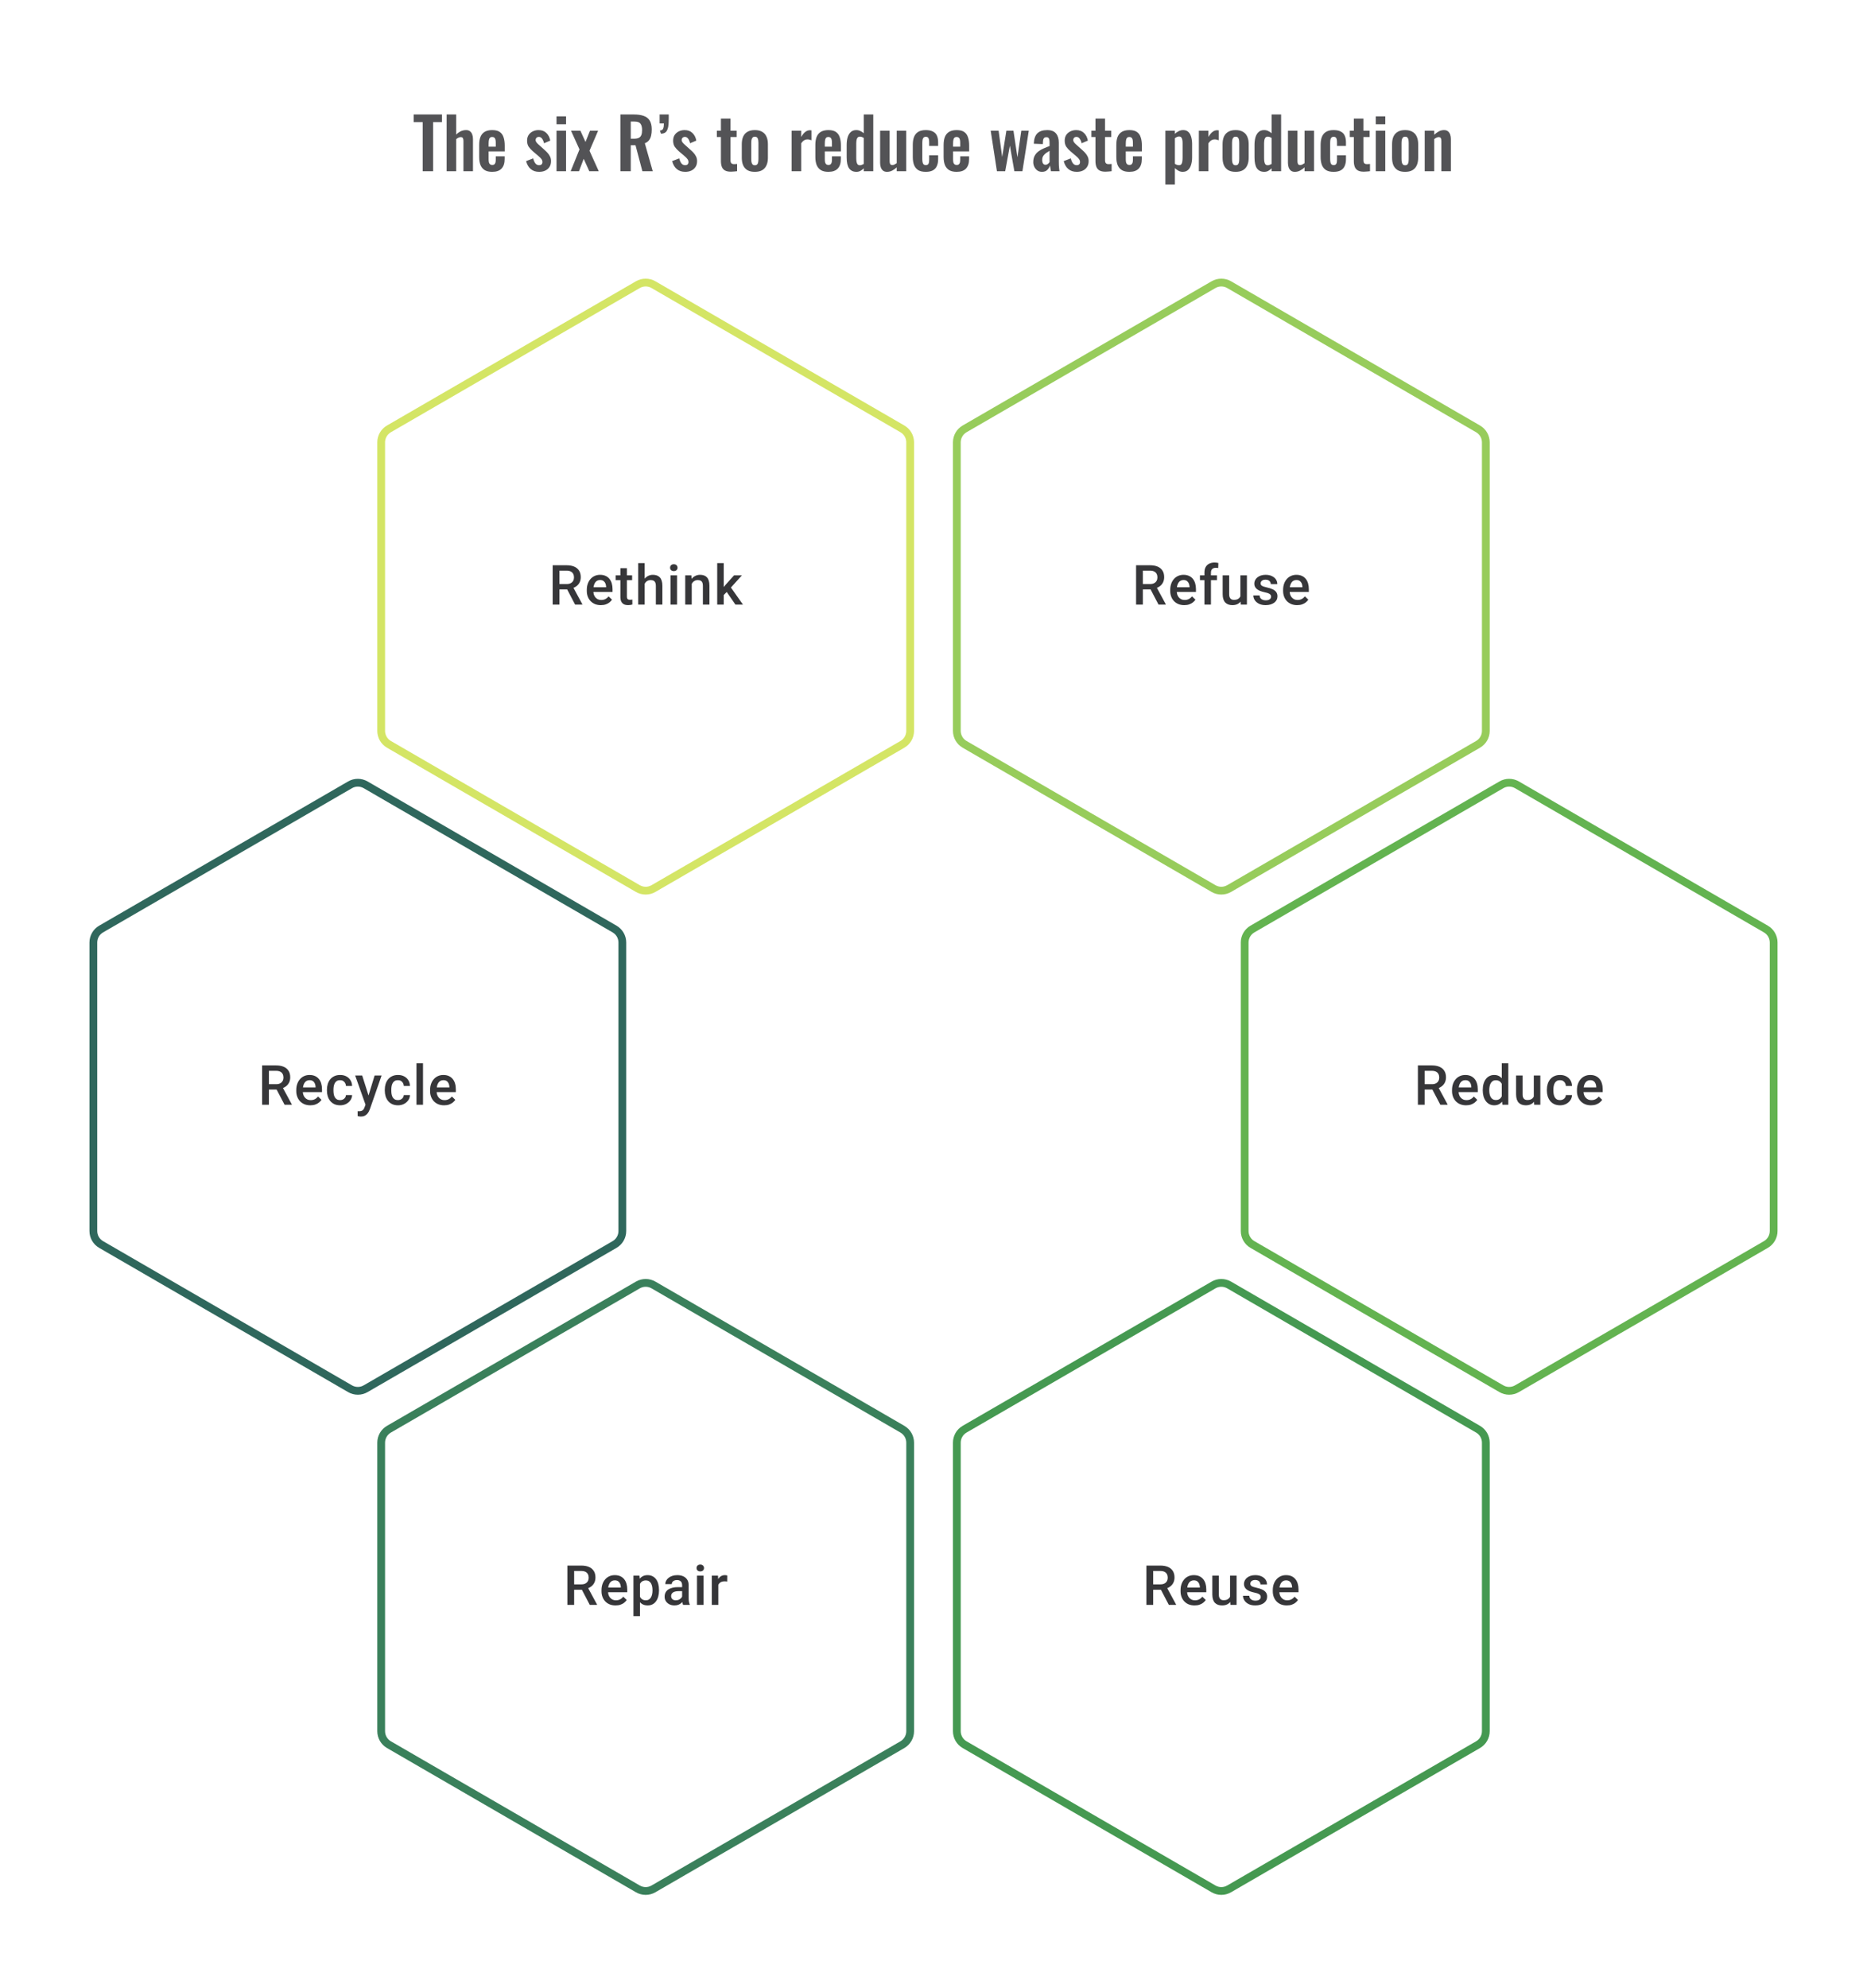 <svg width="480" height="511" viewBox="0 0 480 511" fill="none" xmlns="http://www.w3.org/2000/svg">
<path d="M108.681 44V31.382H106.359V29.42H113.631V31.382H111.345V44H108.681ZM114.831 44V29.42H117.279V34.586C117.639 34.226 118.029 33.944 118.449 33.74C118.881 33.536 119.349 33.434 119.853 33.434C120.273 33.434 120.609 33.542 120.861 33.758C121.113 33.962 121.299 34.238 121.419 34.586C121.539 34.934 121.599 35.312 121.599 35.72V44H119.151V36.206C119.151 35.894 119.103 35.654 119.007 35.486C118.911 35.318 118.725 35.234 118.449 35.234C118.281 35.234 118.089 35.282 117.873 35.378C117.669 35.474 117.471 35.6 117.279 35.756V44H114.831ZM126.541 44.162C125.761 44.162 125.125 44.018 124.633 43.73C124.141 43.43 123.775 42.998 123.535 42.434C123.307 41.858 123.193 41.168 123.193 40.364V37.232C123.193 36.404 123.307 35.708 123.535 35.144C123.775 34.58 124.141 34.154 124.633 33.866C125.137 33.578 125.773 33.434 126.541 33.434C127.369 33.434 128.011 33.59 128.467 33.902C128.935 34.214 129.265 34.67 129.457 35.27C129.661 35.858 129.763 36.578 129.763 37.43V38.906H125.623V40.958C125.623 41.294 125.653 41.57 125.713 41.786C125.785 42.002 125.893 42.158 126.037 42.254C126.181 42.35 126.355 42.398 126.559 42.398C126.775 42.398 126.949 42.35 127.081 42.254C127.213 42.146 127.309 41.996 127.369 41.804C127.429 41.6 127.459 41.348 127.459 41.048V40.184H129.745V40.886C129.745 41.942 129.481 42.752 128.953 43.316C128.425 43.88 127.621 44.162 126.541 44.162ZM125.623 37.7H127.459V36.71C127.459 36.35 127.429 36.062 127.369 35.846C127.309 35.618 127.213 35.456 127.081 35.36C126.949 35.252 126.763 35.198 126.523 35.198C126.307 35.198 126.133 35.252 126.001 35.36C125.869 35.468 125.773 35.648 125.713 35.9C125.653 36.152 125.623 36.512 125.623 36.98V37.7ZM138.627 44.162C137.751 44.162 137.031 43.928 136.467 43.46C135.903 42.992 135.501 42.308 135.261 41.408L137.079 40.706C137.223 41.27 137.415 41.702 137.655 42.002C137.895 42.302 138.207 42.452 138.591 42.452C138.879 42.452 139.095 42.38 139.239 42.236C139.383 42.092 139.455 41.894 139.455 41.642C139.455 41.354 139.365 41.096 139.185 40.868C139.017 40.628 138.723 40.334 138.303 39.986L137.043 38.924C136.587 38.528 136.215 38.126 135.927 37.718C135.651 37.298 135.513 36.776 135.513 36.152C135.513 35.588 135.639 35.108 135.891 34.712C136.155 34.304 136.509 33.992 136.953 33.776C137.409 33.548 137.913 33.434 138.465 33.434C139.305 33.434 139.977 33.686 140.481 34.19C140.997 34.682 141.327 35.33 141.471 36.134L139.869 36.818C139.809 36.53 139.719 36.266 139.599 36.026C139.491 35.774 139.347 35.57 139.167 35.414C138.987 35.258 138.777 35.18 138.537 35.18C138.285 35.18 138.081 35.258 137.925 35.414C137.781 35.57 137.709 35.768 137.709 36.008C137.709 36.212 137.793 36.422 137.961 36.638C138.141 36.854 138.393 37.1 138.717 37.376L139.995 38.528C140.271 38.768 140.535 39.026 140.787 39.302C141.039 39.578 141.249 39.89 141.417 40.238C141.585 40.574 141.669 40.964 141.669 41.408C141.669 42.008 141.531 42.512 141.255 42.92C140.991 43.328 140.625 43.64 140.157 43.856C139.701 44.06 139.191 44.162 138.627 44.162ZM143.08 44V33.596H145.528V44H143.08ZM143.08 31.94V29.906H145.528V31.94H143.08ZM146.717 44L148.985 38.402L146.807 33.596H149.219L150.533 36.476L151.685 33.596H153.773L151.559 38.744L153.935 44H151.505L150.065 40.814L148.859 44H146.717ZM159.5 44V29.42H162.992C163.976 29.42 164.804 29.54 165.476 29.78C166.16 30.008 166.676 30.404 167.024 30.968C167.384 31.532 167.564 32.3 167.564 33.272C167.564 33.86 167.51 34.388 167.402 34.856C167.294 35.324 167.108 35.726 166.844 36.062C166.592 36.386 166.238 36.638 165.782 36.818L167.816 44H165.152L163.388 37.322H162.164V44H159.5ZM162.164 35.648H162.992C163.508 35.648 163.916 35.576 164.216 35.432C164.528 35.276 164.75 35.036 164.882 34.712C165.014 34.376 165.08 33.95 165.08 33.434C165.08 32.702 164.942 32.156 164.666 31.796C164.402 31.424 163.892 31.238 163.136 31.238H162.164V35.648ZM169.932 34.37L169.662 33.542C170.082 33.53 170.358 33.368 170.49 33.056C170.622 32.744 170.688 32.3 170.688 31.724H169.59V29.42H171.93C171.93 29.744 171.93 30.068 171.93 30.392C171.93 30.704 171.924 31.004 171.912 31.292C171.9 32.276 171.75 33.032 171.462 33.56C171.186 34.076 170.676 34.346 169.932 34.37ZM176.174 44.162C175.298 44.162 174.578 43.928 174.014 43.46C173.45 42.992 173.048 42.308 172.808 41.408L174.626 40.706C174.77 41.27 174.962 41.702 175.202 42.002C175.442 42.302 175.754 42.452 176.138 42.452C176.426 42.452 176.642 42.38 176.786 42.236C176.93 42.092 177.002 41.894 177.002 41.642C177.002 41.354 176.912 41.096 176.732 40.868C176.564 40.628 176.27 40.334 175.85 39.986L174.59 38.924C174.134 38.528 173.762 38.126 173.474 37.718C173.198 37.298 173.06 36.776 173.06 36.152C173.06 35.588 173.186 35.108 173.438 34.712C173.702 34.304 174.056 33.992 174.5 33.776C174.956 33.548 175.46 33.434 176.012 33.434C176.852 33.434 177.524 33.686 178.028 34.19C178.544 34.682 178.874 35.33 179.018 36.134L177.416 36.818C177.356 36.53 177.266 36.266 177.146 36.026C177.038 35.774 176.894 35.57 176.714 35.414C176.534 35.258 176.324 35.18 176.084 35.18C175.832 35.18 175.628 35.258 175.472 35.414C175.328 35.57 175.256 35.768 175.256 36.008C175.256 36.212 175.34 36.422 175.508 36.638C175.688 36.854 175.94 37.1 176.264 37.376L177.542 38.528C177.818 38.768 178.082 39.026 178.334 39.302C178.586 39.578 178.796 39.89 178.964 40.238C179.132 40.574 179.216 40.964 179.216 41.408C179.216 42.008 179.078 42.512 178.802 42.92C178.538 43.328 178.172 43.64 177.704 43.856C177.248 44.06 176.738 44.162 176.174 44.162ZM187.938 44.126C187.278 44.126 186.756 44.018 186.372 43.802C186 43.586 185.736 43.274 185.58 42.866C185.424 42.458 185.346 41.972 185.346 41.408V35.216H184.302V33.596H185.346V30.482H187.812V33.596H189.396V35.216H187.812V41.192C187.812 41.552 187.89 41.81 188.046 41.966C188.202 42.11 188.436 42.182 188.748 42.182C188.88 42.182 189.006 42.176 189.126 42.164C189.258 42.152 189.384 42.14 189.504 42.128V44C189.3 44.024 189.06 44.048 188.784 44.072C188.52 44.108 188.238 44.126 187.938 44.126ZM194.059 44.162C193.303 44.162 192.679 44.024 192.187 43.748C191.695 43.46 191.323 43.046 191.071 42.506C190.831 41.966 190.711 41.312 190.711 40.544V37.052C190.711 36.284 190.831 35.63 191.071 35.09C191.323 34.55 191.695 34.142 192.187 33.866C192.679 33.578 193.303 33.434 194.059 33.434C194.815 33.434 195.439 33.578 195.931 33.866C196.435 34.142 196.807 34.55 197.047 35.09C197.299 35.63 197.425 36.284 197.425 37.052V40.544C197.425 41.312 197.299 41.966 197.047 42.506C196.807 43.046 196.435 43.46 195.931 43.748C195.439 44.024 194.815 44.162 194.059 44.162ZM194.077 42.47C194.353 42.47 194.557 42.392 194.689 42.236C194.821 42.08 194.905 41.87 194.941 41.606C194.977 41.33 194.995 41.03 194.995 40.706V36.89C194.995 36.566 194.977 36.272 194.941 36.008C194.905 35.744 194.821 35.534 194.689 35.378C194.557 35.21 194.353 35.126 194.077 35.126C193.801 35.126 193.597 35.21 193.465 35.378C193.333 35.534 193.243 35.744 193.195 36.008C193.159 36.272 193.141 36.566 193.141 36.89V40.706C193.141 41.03 193.159 41.33 193.195 41.606C193.243 41.87 193.333 42.08 193.465 42.236C193.597 42.392 193.801 42.47 194.077 42.47ZM203.531 44V33.596H205.979V35.198C206.339 34.586 206.699 34.148 207.059 33.884C207.419 33.608 207.815 33.47 208.247 33.47C208.319 33.47 208.379 33.476 208.427 33.488C208.487 33.488 208.553 33.494 208.625 33.506V36.044C208.481 35.984 208.319 35.936 208.139 35.9C207.971 35.852 207.797 35.828 207.617 35.828C207.293 35.828 206.999 35.906 206.735 36.062C206.471 36.218 206.219 36.476 205.979 36.836V44H203.531ZM212.973 44.162C212.193 44.162 211.557 44.018 211.065 43.73C210.573 43.43 210.207 42.998 209.967 42.434C209.739 41.858 209.625 41.168 209.625 40.364V37.232C209.625 36.404 209.739 35.708 209.967 35.144C210.207 34.58 210.573 34.154 211.065 33.866C211.569 33.578 212.205 33.434 212.973 33.434C213.801 33.434 214.443 33.59 214.899 33.902C215.367 34.214 215.697 34.67 215.889 35.27C216.093 35.858 216.195 36.578 216.195 37.43V38.906H212.055V40.958C212.055 41.294 212.085 41.57 212.145 41.786C212.217 42.002 212.325 42.158 212.469 42.254C212.613 42.35 212.787 42.398 212.991 42.398C213.207 42.398 213.381 42.35 213.513 42.254C213.645 42.146 213.741 41.996 213.801 41.804C213.861 41.6 213.891 41.348 213.891 41.048V40.184H216.177V40.886C216.177 41.942 215.913 42.752 215.385 43.316C214.857 43.88 214.053 44.162 212.973 44.162ZM212.055 37.7H213.891V36.71C213.891 36.35 213.861 36.062 213.801 35.846C213.741 35.618 213.645 35.456 213.513 35.36C213.381 35.252 213.195 35.198 212.955 35.198C212.739 35.198 212.565 35.252 212.433 35.36C212.301 35.468 212.205 35.648 212.145 35.9C212.085 36.152 212.055 36.512 212.055 36.98V37.7ZM220.196 44.162C219.368 44.162 218.738 43.868 218.306 43.28C217.886 42.692 217.676 41.75 217.676 40.454V37.268C217.676 36.548 217.754 35.9 217.91 35.324C218.078 34.748 218.342 34.292 218.702 33.956C219.062 33.608 219.548 33.434 220.16 33.434C220.532 33.434 220.874 33.512 221.186 33.668C221.51 33.812 221.804 34.004 222.068 34.244V29.42H224.516V44H222.068V43.262C221.792 43.538 221.498 43.76 221.186 43.928C220.874 44.084 220.544 44.162 220.196 44.162ZM221.096 42.47C221.228 42.47 221.378 42.44 221.546 42.38C221.714 42.32 221.888 42.236 222.068 42.128V35.45C221.924 35.354 221.768 35.276 221.6 35.216C221.432 35.144 221.258 35.108 221.078 35.108C220.73 35.108 220.484 35.27 220.34 35.594C220.208 35.906 220.142 36.29 220.142 36.746V40.634C220.142 40.982 220.166 41.294 220.214 41.57C220.262 41.846 220.352 42.068 220.484 42.236C220.628 42.392 220.832 42.47 221.096 42.47ZM228.038 44.162C227.63 44.162 227.294 44.06 227.03 43.856C226.766 43.64 226.574 43.358 226.454 43.01C226.334 42.65 226.274 42.272 226.274 41.876V33.596H228.722V41.426C228.722 41.738 228.77 41.984 228.866 42.164C228.974 42.332 229.166 42.416 229.442 42.416C229.622 42.416 229.802 42.368 229.982 42.272C230.174 42.176 230.36 42.062 230.54 41.93V33.596H232.988V44H230.54V43.01C230.192 43.346 229.808 43.622 229.388 43.838C228.968 44.054 228.518 44.162 228.038 44.162ZM238.004 44.162C237.2 44.162 236.552 44.012 236.06 43.712C235.58 43.4 235.226 42.962 234.998 42.398C234.782 41.822 234.674 41.144 234.674 40.364V37.232C234.674 36.428 234.782 35.744 234.998 35.18C235.226 34.616 235.586 34.184 236.078 33.884C236.57 33.584 237.212 33.434 238.004 33.434C238.748 33.434 239.354 33.554 239.822 33.794C240.302 34.022 240.65 34.376 240.866 34.856C241.082 35.324 241.19 35.918 241.19 36.638V37.502H238.886V36.584C238.886 36.224 238.856 35.942 238.796 35.738C238.748 35.522 238.658 35.372 238.526 35.288C238.394 35.192 238.22 35.144 238.004 35.144C237.788 35.144 237.614 35.204 237.482 35.324C237.35 35.432 237.254 35.612 237.194 35.864C237.146 36.116 237.122 36.464 237.122 36.908V40.724C237.122 41.396 237.194 41.852 237.338 42.092C237.482 42.32 237.71 42.434 238.022 42.434C238.262 42.434 238.442 42.38 238.562 42.272C238.694 42.164 238.778 42.008 238.814 41.804C238.862 41.588 238.886 41.33 238.886 41.03V39.914H241.19V40.904C241.19 41.6 241.076 42.194 240.848 42.686C240.632 43.178 240.284 43.55 239.804 43.802C239.336 44.042 238.736 44.162 238.004 44.162ZM245.949 44.162C245.169 44.162 244.533 44.018 244.041 43.73C243.549 43.43 243.183 42.998 242.943 42.434C242.715 41.858 242.601 41.168 242.601 40.364V37.232C242.601 36.404 242.715 35.708 242.943 35.144C243.183 34.58 243.549 34.154 244.041 33.866C244.545 33.578 245.181 33.434 245.949 33.434C246.777 33.434 247.419 33.59 247.875 33.902C248.343 34.214 248.673 34.67 248.865 35.27C249.069 35.858 249.171 36.578 249.171 37.43V38.906H245.031V40.958C245.031 41.294 245.061 41.57 245.121 41.786C245.193 42.002 245.301 42.158 245.445 42.254C245.589 42.35 245.763 42.398 245.967 42.398C246.183 42.398 246.357 42.35 246.489 42.254C246.621 42.146 246.717 41.996 246.777 41.804C246.837 41.6 246.867 41.348 246.867 41.048V40.184H249.153V40.886C249.153 41.942 248.889 42.752 248.361 43.316C247.833 43.88 247.029 44.162 245.949 44.162ZM245.031 37.7H246.867V36.71C246.867 36.35 246.837 36.062 246.777 35.846C246.717 35.618 246.621 35.456 246.489 35.36C246.357 35.252 246.171 35.198 245.931 35.198C245.715 35.198 245.541 35.252 245.409 35.36C245.277 35.468 245.181 35.648 245.121 35.9C245.061 36.152 245.031 36.512 245.031 36.98V37.7ZM256.307 44L254.705 33.596H256.739L257.657 40.346L258.737 33.596H260.555L261.581 40.418L262.571 33.596H264.497L262.859 44H260.789L259.637 37.43L258.431 44H256.307ZM267.895 44.162C267.427 44.162 267.025 44.042 266.689 43.802C266.353 43.55 266.095 43.238 265.915 42.866C265.735 42.482 265.645 42.086 265.645 41.678C265.645 41.03 265.765 40.484 266.005 40.04C266.245 39.596 266.563 39.224 266.959 38.924C267.355 38.624 267.805 38.366 268.309 38.15C268.813 37.922 269.323 37.718 269.839 37.538V36.638C269.839 36.338 269.815 36.086 269.767 35.882C269.731 35.678 269.653 35.522 269.533 35.414C269.425 35.306 269.251 35.252 269.011 35.252C268.807 35.252 268.639 35.3 268.507 35.396C268.387 35.492 268.297 35.63 268.237 35.81C268.189 35.978 268.159 36.176 268.147 36.404L268.111 37.034L265.789 36.944C265.825 35.744 266.119 34.862 266.671 34.298C267.235 33.722 268.087 33.434 269.227 33.434C270.271 33.434 271.027 33.722 271.495 34.298C271.975 34.874 272.215 35.654 272.215 36.638V41.444C272.215 41.828 272.221 42.176 272.233 42.488C272.257 42.8 272.281 43.082 272.305 43.334C272.341 43.586 272.371 43.808 272.395 44H270.199C270.163 43.76 270.115 43.49 270.055 43.19C270.007 42.878 269.971 42.65 269.947 42.506C269.827 42.926 269.599 43.31 269.263 43.658C268.927 43.994 268.471 44.162 267.895 44.162ZM268.795 42.344C268.951 42.344 269.095 42.308 269.227 42.236C269.371 42.152 269.497 42.056 269.605 41.948C269.713 41.84 269.791 41.744 269.839 41.66V38.762C269.575 38.918 269.323 39.074 269.083 39.23C268.855 39.386 268.651 39.56 268.471 39.752C268.303 39.932 268.171 40.13 268.075 40.346C267.991 40.562 267.949 40.814 267.949 41.102C267.949 41.486 268.021 41.792 268.165 42.02C268.321 42.236 268.531 42.344 268.795 42.344ZM276.844 44.162C275.968 44.162 275.248 43.928 274.684 43.46C274.12 42.992 273.718 42.308 273.478 41.408L275.296 40.706C275.44 41.27 275.632 41.702 275.872 42.002C276.112 42.302 276.424 42.452 276.808 42.452C277.096 42.452 277.312 42.38 277.456 42.236C277.6 42.092 277.672 41.894 277.672 41.642C277.672 41.354 277.582 41.096 277.402 40.868C277.234 40.628 276.94 40.334 276.52 39.986L275.26 38.924C274.804 38.528 274.432 38.126 274.144 37.718C273.868 37.298 273.73 36.776 273.73 36.152C273.73 35.588 273.856 35.108 274.108 34.712C274.372 34.304 274.726 33.992 275.17 33.776C275.626 33.548 276.13 33.434 276.682 33.434C277.522 33.434 278.194 33.686 278.698 34.19C279.214 34.682 279.544 35.33 279.688 36.134L278.086 36.818C278.026 36.53 277.936 36.266 277.816 36.026C277.708 35.774 277.564 35.57 277.384 35.414C277.204 35.258 276.994 35.18 276.754 35.18C276.502 35.18 276.298 35.258 276.142 35.414C275.998 35.57 275.926 35.768 275.926 36.008C275.926 36.212 276.01 36.422 276.178 36.638C276.358 36.854 276.61 37.1 276.934 37.376L278.212 38.528C278.488 38.768 278.752 39.026 279.004 39.302C279.256 39.578 279.466 39.89 279.634 40.238C279.802 40.574 279.886 40.964 279.886 41.408C279.886 42.008 279.748 42.512 279.472 42.92C279.208 43.328 278.842 43.64 278.374 43.856C277.918 44.06 277.408 44.162 276.844 44.162ZM284.231 44.126C283.571 44.126 283.049 44.018 282.665 43.802C282.293 43.586 282.029 43.274 281.873 42.866C281.717 42.458 281.639 41.972 281.639 41.408V35.216H280.595V33.596H281.639V30.482H284.105V33.596H285.689V35.216H284.105V41.192C284.105 41.552 284.183 41.81 284.339 41.966C284.495 42.11 284.729 42.182 285.041 42.182C285.173 42.182 285.299 42.176 285.419 42.164C285.551 42.152 285.677 42.14 285.797 42.128V44C285.593 44.024 285.353 44.048 285.077 44.072C284.813 44.108 284.531 44.126 284.231 44.126ZM290.352 44.162C289.572 44.162 288.936 44.018 288.444 43.73C287.952 43.43 287.586 42.998 287.346 42.434C287.118 41.858 287.004 41.168 287.004 40.364V37.232C287.004 36.404 287.118 35.708 287.346 35.144C287.586 34.58 287.952 34.154 288.444 33.866C288.948 33.578 289.584 33.434 290.352 33.434C291.18 33.434 291.822 33.59 292.278 33.902C292.746 34.214 293.076 34.67 293.268 35.27C293.472 35.858 293.574 36.578 293.574 37.43V38.906H289.434V40.958C289.434 41.294 289.464 41.57 289.524 41.786C289.596 42.002 289.704 42.158 289.848 42.254C289.992 42.35 290.166 42.398 290.37 42.398C290.586 42.398 290.76 42.35 290.892 42.254C291.024 42.146 291.12 41.996 291.18 41.804C291.24 41.6 291.27 41.348 291.27 41.048V40.184H293.556V40.886C293.556 41.942 293.292 42.752 292.764 43.316C292.236 43.88 291.432 44.162 290.352 44.162ZM289.434 37.7H291.27V36.71C291.27 36.35 291.24 36.062 291.18 35.846C291.12 35.618 291.024 35.456 290.892 35.36C290.76 35.252 290.574 35.198 290.334 35.198C290.118 35.198 289.944 35.252 289.812 35.36C289.68 35.468 289.584 35.648 289.524 35.9C289.464 36.152 289.434 36.512 289.434 36.98V37.7ZM299.612 47.42V33.596H302.06V34.388C302.36 34.1 302.69 33.872 303.05 33.704C303.41 33.524 303.788 33.434 304.184 33.434C304.652 33.434 305.036 33.542 305.336 33.758C305.636 33.974 305.87 34.262 306.038 34.622C306.206 34.97 306.32 35.348 306.38 35.756C306.452 36.152 306.488 36.536 306.488 36.908V40.436C306.488 41.12 306.404 41.744 306.236 42.308C306.08 42.872 305.822 43.322 305.462 43.658C305.114 43.994 304.646 44.162 304.058 44.162C303.686 44.162 303.332 44.072 302.996 43.892C302.672 43.712 302.36 43.484 302.06 43.208V47.42H299.612ZM303.14 42.452C303.404 42.452 303.596 42.368 303.716 42.2C303.848 42.02 303.932 41.786 303.968 41.498C304.016 41.198 304.04 40.874 304.04 40.526V36.8C304.04 36.476 304.016 36.188 303.968 35.936C303.92 35.672 303.83 35.462 303.698 35.306C303.566 35.15 303.374 35.072 303.122 35.072C302.93 35.072 302.738 35.12 302.546 35.216C302.366 35.3 302.204 35.402 302.06 35.522V42.092C302.216 42.2 302.384 42.29 302.564 42.362C302.744 42.422 302.936 42.452 303.14 42.452ZM308.226 44V33.596H310.674V35.198C311.034 34.586 311.394 34.148 311.754 33.884C312.114 33.608 312.51 33.47 312.942 33.47C313.014 33.47 313.074 33.476 313.122 33.488C313.182 33.488 313.248 33.494 313.32 33.506V36.044C313.176 35.984 313.014 35.936 312.834 35.9C312.666 35.852 312.492 35.828 312.312 35.828C311.988 35.828 311.694 35.906 311.43 36.062C311.166 36.218 310.914 36.476 310.674 36.836V44H308.226ZM317.668 44.162C316.912 44.162 316.288 44.024 315.796 43.748C315.304 43.46 314.932 43.046 314.68 42.506C314.44 41.966 314.32 41.312 314.32 40.544V37.052C314.32 36.284 314.44 35.63 314.68 35.09C314.932 34.55 315.304 34.142 315.796 33.866C316.288 33.578 316.912 33.434 317.668 33.434C318.424 33.434 319.048 33.578 319.54 33.866C320.044 34.142 320.416 34.55 320.656 35.09C320.908 35.63 321.034 36.284 321.034 37.052V40.544C321.034 41.312 320.908 41.966 320.656 42.506C320.416 43.046 320.044 43.46 319.54 43.748C319.048 44.024 318.424 44.162 317.668 44.162ZM317.686 42.47C317.962 42.47 318.166 42.392 318.298 42.236C318.43 42.08 318.514 41.87 318.55 41.606C318.586 41.33 318.604 41.03 318.604 40.706V36.89C318.604 36.566 318.586 36.272 318.55 36.008C318.514 35.744 318.43 35.534 318.298 35.378C318.166 35.21 317.962 35.126 317.686 35.126C317.41 35.126 317.206 35.21 317.074 35.378C316.942 35.534 316.852 35.744 316.804 36.008C316.768 36.272 316.75 36.566 316.75 36.89V40.706C316.75 41.03 316.768 41.33 316.804 41.606C316.852 41.87 316.942 42.08 317.074 42.236C317.206 42.392 317.41 42.47 317.686 42.47ZM325.049 44.162C324.221 44.162 323.591 43.868 323.159 43.28C322.739 42.692 322.529 41.75 322.529 40.454V37.268C322.529 36.548 322.607 35.9 322.763 35.324C322.931 34.748 323.195 34.292 323.555 33.956C323.915 33.608 324.401 33.434 325.013 33.434C325.385 33.434 325.727 33.512 326.039 33.668C326.363 33.812 326.657 34.004 326.921 34.244V29.42H329.369V44H326.921V43.262C326.645 43.538 326.351 43.76 326.039 43.928C325.727 44.084 325.397 44.162 325.049 44.162ZM325.949 42.47C326.081 42.47 326.231 42.44 326.399 42.38C326.567 42.32 326.741 42.236 326.921 42.128V35.45C326.777 35.354 326.621 35.276 326.453 35.216C326.285 35.144 326.111 35.108 325.931 35.108C325.583 35.108 325.337 35.27 325.193 35.594C325.061 35.906 324.995 36.29 324.995 36.746V40.634C324.995 40.982 325.019 41.294 325.067 41.57C325.115 41.846 325.205 42.068 325.337 42.236C325.481 42.392 325.685 42.47 325.949 42.47ZM332.891 44.162C332.483 44.162 332.147 44.06 331.883 43.856C331.619 43.64 331.427 43.358 331.307 43.01C331.187 42.65 331.127 42.272 331.127 41.876V33.596H333.575V41.426C333.575 41.738 333.623 41.984 333.719 42.164C333.827 42.332 334.019 42.416 334.295 42.416C334.475 42.416 334.655 42.368 334.835 42.272C335.027 42.176 335.213 42.062 335.393 41.93V33.596H337.841V44H335.393V43.01C335.045 43.346 334.661 43.622 334.241 43.838C333.821 44.054 333.371 44.162 332.891 44.162ZM342.857 44.162C342.053 44.162 341.405 44.012 340.913 43.712C340.433 43.4 340.079 42.962 339.851 42.398C339.635 41.822 339.527 41.144 339.527 40.364V37.232C339.527 36.428 339.635 35.744 339.851 35.18C340.079 34.616 340.439 34.184 340.931 33.884C341.423 33.584 342.065 33.434 342.857 33.434C343.601 33.434 344.207 33.554 344.675 33.794C345.155 34.022 345.503 34.376 345.719 34.856C345.935 35.324 346.043 35.918 346.043 36.638V37.502H343.739V36.584C343.739 36.224 343.709 35.942 343.649 35.738C343.601 35.522 343.511 35.372 343.379 35.288C343.247 35.192 343.073 35.144 342.857 35.144C342.641 35.144 342.467 35.204 342.335 35.324C342.203 35.432 342.107 35.612 342.047 35.864C341.999 36.116 341.975 36.464 341.975 36.908V40.724C341.975 41.396 342.047 41.852 342.191 42.092C342.335 42.32 342.563 42.434 342.875 42.434C343.115 42.434 343.295 42.38 343.415 42.272C343.547 42.164 343.631 42.008 343.667 41.804C343.715 41.588 343.739 41.33 343.739 41.03V39.914H346.043V40.904C346.043 41.6 345.929 42.194 345.701 42.686C345.485 43.178 345.137 43.55 344.657 43.802C344.189 44.042 343.589 44.162 342.857 44.162ZM350.659 44.126C349.999 44.126 349.477 44.018 349.093 43.802C348.721 43.586 348.457 43.274 348.301 42.866C348.145 42.458 348.067 41.972 348.067 41.408V35.216H347.023V33.596H348.067V30.482H350.533V33.596H352.117V35.216H350.533V41.192C350.533 41.552 350.611 41.81 350.767 41.966C350.923 42.11 351.157 42.182 351.469 42.182C351.601 42.182 351.727 42.176 351.847 42.164C351.979 42.152 352.105 42.14 352.225 42.128V44C352.021 44.024 351.781 44.048 351.505 44.072C351.241 44.108 350.959 44.126 350.659 44.126ZM353.701 44V33.596H356.149V44H353.701ZM353.701 31.94V29.906H356.149V31.94H353.701ZM361.244 44.162C360.488 44.162 359.864 44.024 359.372 43.748C358.88 43.46 358.508 43.046 358.256 42.506C358.016 41.966 357.896 41.312 357.896 40.544V37.052C357.896 36.284 358.016 35.63 358.256 35.09C358.508 34.55 358.88 34.142 359.372 33.866C359.864 33.578 360.488 33.434 361.244 33.434C362 33.434 362.624 33.578 363.116 33.866C363.62 34.142 363.992 34.55 364.232 35.09C364.484 35.63 364.61 36.284 364.61 37.052V40.544C364.61 41.312 364.484 41.966 364.232 42.506C363.992 43.046 363.62 43.46 363.116 43.748C362.624 44.024 362 44.162 361.244 44.162ZM361.262 42.47C361.538 42.47 361.742 42.392 361.874 42.236C362.006 42.08 362.09 41.87 362.126 41.606C362.162 41.33 362.18 41.03 362.18 40.706V36.89C362.18 36.566 362.162 36.272 362.126 36.008C362.09 35.744 362.006 35.534 361.874 35.378C361.742 35.21 361.538 35.126 361.262 35.126C360.986 35.126 360.782 35.21 360.65 35.378C360.518 35.534 360.428 35.744 360.38 36.008C360.344 36.272 360.326 36.566 360.326 36.89V40.706C360.326 41.03 360.344 41.33 360.38 41.606C360.428 41.87 360.518 42.08 360.65 42.236C360.782 42.392 360.986 42.47 361.262 42.47ZM366.286 44V33.596H368.734V34.64C369.106 34.28 369.496 33.992 369.904 33.776C370.324 33.548 370.774 33.434 371.254 33.434C371.686 33.434 372.028 33.542 372.28 33.758C372.532 33.962 372.718 34.238 372.838 34.586C372.958 34.934 373.018 35.312 373.018 35.72V44H370.57V36.206C370.57 35.894 370.522 35.654 370.426 35.486C370.33 35.318 370.144 35.234 369.868 35.234C369.7 35.234 369.514 35.282 369.31 35.378C369.118 35.474 368.926 35.594 368.734 35.738V44H366.286Z" fill="#1E1E21" fill-opacity="0.76"/>
<path d="M163.995 73.156C165.235 72.438 166.765 72.438 168.005 73.156L232.005 110.221C233.24 110.936 234 112.255 234 113.682V187.833C234 189.26 233.24 190.579 232.005 191.294L168.005 228.359C166.765 229.077 165.235 229.077 163.995 228.359L99.995 191.294C98.76 190.579 98 189.26 98 187.833V113.682C98 112.255 98.76 110.936 99.995 110.221L163.995 73.156Z" stroke="#D4E565" stroke-width="2"/>
<path d="M142.088 145.27H145.664C146.432 145.27 147.087 145.386 147.629 145.618C148.17 145.849 148.585 146.192 148.872 146.645C149.163 147.094 149.309 147.65 149.309 148.312C149.309 148.816 149.216 149.261 149.031 149.645C148.846 150.029 148.585 150.353 148.247 150.617C147.909 150.876 147.506 151.077 147.039 151.221L146.511 151.478H143.296L143.282 150.096H145.692C146.108 150.096 146.455 150.022 146.733 149.874C147.011 149.726 147.219 149.524 147.358 149.27C147.501 149.011 147.573 148.719 147.573 148.395C147.573 148.043 147.504 147.738 147.365 147.478C147.231 147.215 147.022 147.013 146.74 146.874C146.458 146.731 146.099 146.659 145.664 146.659H143.831V155.38H142.088V145.27ZM147.858 155.38L145.483 150.839L147.309 150.832L149.719 155.29V155.38H147.858ZM154.475 155.519C153.919 155.519 153.417 155.429 152.968 155.248C152.523 155.063 152.144 154.806 151.829 154.477C151.519 154.149 151.281 153.762 151.114 153.318C150.947 152.873 150.864 152.394 150.864 151.881V151.603C150.864 151.015 150.95 150.483 151.121 150.006C151.292 149.529 151.531 149.122 151.836 148.784C152.142 148.441 152.503 148.18 152.919 147.999C153.336 147.819 153.787 147.728 154.273 147.728C154.81 147.728 155.28 147.819 155.683 147.999C156.085 148.18 156.419 148.434 156.683 148.763C156.951 149.087 157.15 149.474 157.28 149.923C157.414 150.372 157.481 150.867 157.481 151.408V152.124H151.676V150.922H155.829V150.79C155.819 150.49 155.759 150.207 155.648 149.943C155.542 149.68 155.377 149.467 155.155 149.305C154.933 149.143 154.637 149.062 154.266 149.062C153.989 149.062 153.741 149.122 153.523 149.242C153.31 149.358 153.132 149.527 152.989 149.749C152.845 149.971 152.734 150.24 152.655 150.554C152.581 150.865 152.544 151.214 152.544 151.603V151.881C152.544 152.209 152.588 152.515 152.676 152.797C152.769 153.075 152.903 153.318 153.079 153.526C153.255 153.734 153.468 153.899 153.718 154.019C153.968 154.135 154.252 154.193 154.572 154.193C154.975 154.193 155.333 154.112 155.648 153.95C155.963 153.788 156.236 153.559 156.467 153.262L157.349 154.116C157.187 154.352 156.977 154.579 156.717 154.797C156.458 155.01 156.141 155.183 155.766 155.318C155.396 155.452 154.965 155.519 154.475 155.519ZM162.515 147.867V149.089H158.279V147.867H162.515ZM159.501 146.027H161.175V153.304C161.175 153.535 161.207 153.714 161.272 153.839C161.341 153.959 161.436 154.04 161.557 154.082C161.677 154.123 161.818 154.144 161.98 154.144C162.096 154.144 162.207 154.137 162.313 154.123C162.42 154.109 162.505 154.095 162.57 154.082L162.577 155.359C162.438 155.401 162.276 155.438 162.091 155.47C161.911 155.503 161.702 155.519 161.466 155.519C161.082 155.519 160.742 155.452 160.446 155.318C160.149 155.179 159.918 154.954 159.751 154.644C159.585 154.334 159.501 153.922 159.501 153.408V146.027ZM165.743 144.715V155.38H164.077V144.715H165.743ZM165.451 151.346L164.91 151.339C164.915 150.821 164.986 150.341 165.125 149.902C165.269 149.462 165.468 149.08 165.722 148.756C165.981 148.427 166.292 148.175 166.653 147.999C167.014 147.819 167.414 147.728 167.854 147.728C168.224 147.728 168.557 147.779 168.854 147.881C169.155 147.983 169.414 148.147 169.631 148.374C169.849 148.596 170.013 148.888 170.124 149.249C170.24 149.605 170.298 150.041 170.298 150.554V155.38H168.618V150.54C168.618 150.179 168.564 149.892 168.458 149.68C168.356 149.467 168.206 149.314 168.007 149.221C167.808 149.124 167.565 149.075 167.278 149.075C166.977 149.075 166.711 149.136 166.479 149.256C166.252 149.376 166.062 149.541 165.91 149.749C165.757 149.957 165.641 150.198 165.563 150.471C165.489 150.744 165.451 151.036 165.451 151.346ZM174.068 147.867V155.38H172.388V147.867H174.068ZM172.277 145.895C172.277 145.641 172.36 145.43 172.526 145.264C172.698 145.092 172.934 145.007 173.235 145.007C173.531 145.007 173.765 145.092 173.936 145.264C174.107 145.43 174.193 145.641 174.193 145.895C174.193 146.145 174.107 146.354 173.936 146.52C173.765 146.687 173.531 146.77 173.235 146.77C172.934 146.77 172.698 146.687 172.526 146.52C172.36 146.354 172.277 146.145 172.277 145.895ZM177.845 149.471V155.38H176.171V147.867H177.748L177.845 149.471ZM177.546 151.346L177.005 151.339C177.009 150.807 177.083 150.318 177.227 149.874C177.375 149.43 177.579 149.048 177.838 148.728C178.102 148.409 178.416 148.164 178.782 147.992C179.148 147.816 179.555 147.728 180.004 147.728C180.365 147.728 180.692 147.779 180.983 147.881C181.279 147.978 181.532 148.138 181.74 148.36C181.953 148.582 182.115 148.872 182.226 149.228C182.337 149.58 182.393 150.013 182.393 150.527V155.38H180.712V150.52C180.712 150.159 180.659 149.874 180.553 149.666C180.451 149.453 180.3 149.302 180.101 149.214C179.907 149.122 179.664 149.075 179.372 149.075C179.085 149.075 178.828 149.136 178.602 149.256C178.375 149.376 178.183 149.541 178.025 149.749C177.873 149.957 177.755 150.198 177.671 150.471C177.588 150.744 177.546 151.036 177.546 151.346ZM186.072 144.715V155.38H184.392V144.715H186.072ZM190.738 147.867L187.468 151.492L185.677 153.325L185.239 151.908L186.593 150.235L188.718 147.867H190.738ZM189.079 155.38L186.642 151.853L187.697 150.679L191.016 155.38H189.079Z" fill="#1E1E21" fill-opacity="0.89"/>
<path d="M311.995 73.156C313.235 72.438 314.765 72.438 316.005 73.156L380.005 110.221C381.24 110.936 382 112.255 382 113.682V187.833C382 189.26 381.24 190.579 380.005 191.294L316.005 228.359C314.765 229.077 313.235 229.077 311.995 228.359L247.995 191.294C246.76 190.579 246 189.26 246 187.833V113.682C246 112.255 246.76 110.936 247.995 110.221L311.995 73.156Z" stroke="#97CC5B" stroke-width="2"/>
<path d="M292.084 145.27H295.66C296.428 145.27 297.083 145.386 297.625 145.618C298.166 145.849 298.581 146.192 298.868 146.645C299.159 147.094 299.305 147.65 299.305 148.312C299.305 148.816 299.212 149.261 299.027 149.645C298.842 150.029 298.581 150.353 298.243 150.617C297.905 150.876 297.502 151.077 297.035 151.221L296.507 151.478H293.292L293.278 150.096H295.688C296.104 150.096 296.451 150.022 296.729 149.874C297.007 149.726 297.215 149.524 297.354 149.27C297.497 149.011 297.569 148.719 297.569 148.395C297.569 148.043 297.5 147.738 297.361 147.478C297.227 147.215 297.018 147.013 296.736 146.874C296.454 146.731 296.095 146.659 295.66 146.659H293.827V155.38H292.084V145.27ZM297.854 155.38L295.479 150.839L297.305 150.832L299.715 155.29V155.38H297.854ZM304.471 155.519C303.915 155.519 303.413 155.429 302.964 155.248C302.52 155.063 302.14 154.806 301.825 154.477C301.515 154.149 301.277 153.762 301.11 153.318C300.943 152.873 300.86 152.394 300.86 151.881V151.603C300.86 151.015 300.946 150.483 301.117 150.006C301.288 149.529 301.527 149.122 301.832 148.784C302.138 148.441 302.499 148.18 302.915 147.999C303.332 147.819 303.783 147.728 304.269 147.728C304.806 147.728 305.276 147.819 305.679 147.999C306.082 148.18 306.415 148.434 306.679 148.763C306.947 149.087 307.146 149.474 307.276 149.923C307.41 150.372 307.477 150.867 307.477 151.408V152.124H301.672V150.922H305.825V150.79C305.815 150.49 305.755 150.207 305.644 149.943C305.538 149.68 305.373 149.467 305.151 149.305C304.929 149.143 304.633 149.062 304.262 149.062C303.985 149.062 303.737 149.122 303.519 149.242C303.306 149.358 303.128 149.527 302.985 149.749C302.841 149.971 302.73 150.24 302.651 150.554C302.577 150.865 302.54 151.214 302.54 151.603V151.881C302.54 152.209 302.584 152.515 302.672 152.797C302.765 153.075 302.899 153.318 303.075 153.526C303.251 153.734 303.464 153.899 303.714 154.019C303.964 154.135 304.248 154.193 304.568 154.193C304.971 154.193 305.329 154.112 305.644 153.95C305.959 153.788 306.232 153.559 306.463 153.262L307.345 154.116C307.183 154.352 306.973 154.579 306.713 154.797C306.454 155.01 306.137 155.183 305.762 155.318C305.392 155.452 304.961 155.519 304.471 155.519ZM311.33 155.38H309.657V147.145C309.657 146.585 309.761 146.115 309.97 145.736C310.182 145.351 310.486 145.062 310.879 144.868C311.273 144.669 311.738 144.569 312.275 144.569C312.441 144.569 312.606 144.581 312.768 144.604C312.93 144.622 313.087 144.653 313.24 144.694L313.198 145.986C313.106 145.962 313.004 145.946 312.893 145.937C312.786 145.928 312.67 145.923 312.546 145.923C312.291 145.923 312.071 145.972 311.886 146.069C311.705 146.162 311.566 146.298 311.469 146.479C311.377 146.659 311.33 146.881 311.33 147.145V155.38ZM312.879 147.867V149.089H308.504V147.867H312.879ZM318.898 153.609V147.867H320.579V155.38H318.996L318.898 153.609ZM319.134 152.047L319.697 152.033C319.697 152.538 319.641 153.003 319.53 153.429C319.419 153.85 319.248 154.218 319.016 154.533C318.785 154.843 318.489 155.086 318.128 155.262C317.767 155.433 317.334 155.519 316.829 155.519C316.464 155.519 316.128 155.466 315.822 155.359C315.517 155.253 315.253 155.088 315.031 154.866C314.813 154.644 314.644 154.355 314.524 153.998C314.404 153.642 314.344 153.216 314.344 152.721V147.867H316.017V152.735C316.017 153.008 316.049 153.237 316.114 153.422C316.179 153.603 316.267 153.748 316.378 153.859C316.489 153.971 316.619 154.049 316.767 154.095C316.915 154.142 317.072 154.165 317.239 154.165C317.716 154.165 318.091 154.072 318.364 153.887C318.641 153.697 318.838 153.443 318.954 153.123C319.074 152.804 319.134 152.445 319.134 152.047ZM326.793 153.346C326.793 153.179 326.751 153.029 326.668 152.894C326.584 152.755 326.425 152.63 326.189 152.519C325.957 152.408 325.615 152.306 325.161 152.214C324.763 152.126 324.397 152.022 324.064 151.901C323.735 151.776 323.453 151.626 323.217 151.45C322.981 151.274 322.798 151.066 322.668 150.825C322.539 150.584 322.474 150.307 322.474 149.992C322.474 149.686 322.541 149.397 322.675 149.124C322.81 148.851 323.002 148.61 323.252 148.402C323.502 148.194 323.805 148.029 324.161 147.909C324.522 147.789 324.925 147.728 325.369 147.728C325.999 147.728 326.538 147.835 326.987 148.048C327.441 148.256 327.788 148.541 328.029 148.902C328.269 149.258 328.39 149.661 328.39 150.11H326.716C326.716 149.911 326.665 149.726 326.564 149.555C326.466 149.379 326.318 149.237 326.119 149.131C325.92 149.02 325.67 148.964 325.369 148.964C325.082 148.964 324.844 149.011 324.654 149.103C324.469 149.191 324.33 149.307 324.238 149.45C324.15 149.594 324.106 149.751 324.106 149.923C324.106 150.048 324.129 150.161 324.175 150.263C324.226 150.36 324.309 150.45 324.425 150.534C324.541 150.612 324.698 150.686 324.897 150.756C325.101 150.825 325.355 150.892 325.661 150.957C326.235 151.077 326.728 151.233 327.14 151.422C327.556 151.607 327.876 151.848 328.098 152.144C328.32 152.436 328.431 152.806 328.431 153.255C328.431 153.589 328.36 153.894 328.216 154.172C328.077 154.445 327.874 154.683 327.605 154.887C327.337 155.086 327.015 155.241 326.64 155.352C326.27 155.463 325.853 155.519 325.39 155.519C324.71 155.519 324.133 155.399 323.661 155.158C323.189 154.912 322.83 154.6 322.585 154.22C322.344 153.836 322.224 153.438 322.224 153.026H323.842C323.86 153.336 323.946 153.584 324.099 153.769C324.256 153.95 324.45 154.082 324.682 154.165C324.918 154.244 325.161 154.283 325.411 154.283C325.712 154.283 325.964 154.244 326.168 154.165C326.371 154.082 326.527 153.971 326.633 153.832C326.739 153.688 326.793 153.526 326.793 153.346ZM333.493 155.519C332.937 155.519 332.435 155.429 331.986 155.248C331.542 155.063 331.162 154.806 330.847 154.477C330.537 154.149 330.299 153.762 330.132 153.318C329.966 152.873 329.882 152.394 329.882 151.881V151.603C329.882 151.015 329.968 150.483 330.139 150.006C330.31 149.529 330.549 149.122 330.854 148.784C331.16 148.441 331.521 148.18 331.937 147.999C332.354 147.819 332.805 147.728 333.291 147.728C333.828 147.728 334.298 147.819 334.701 147.999C335.104 148.18 335.437 148.434 335.701 148.763C335.969 149.087 336.168 149.474 336.298 149.923C336.432 150.372 336.499 150.867 336.499 151.408V152.124H330.695V150.922H334.847V150.79C334.837 150.49 334.777 150.207 334.666 149.943C334.56 149.68 334.395 149.467 334.173 149.305C333.951 149.143 333.655 149.062 333.284 149.062C333.007 149.062 332.759 149.122 332.542 149.242C332.329 149.358 332.15 149.527 332.007 149.749C331.863 149.971 331.752 150.24 331.674 150.554C331.6 150.865 331.563 151.214 331.563 151.603V151.881C331.563 152.209 331.607 152.515 331.694 152.797C331.787 153.075 331.921 153.318 332.097 153.526C332.273 153.734 332.486 153.899 332.736 154.019C332.986 154.135 333.271 154.193 333.59 154.193C333.993 154.193 334.351 154.112 334.666 153.95C334.981 153.788 335.254 153.559 335.486 153.262L336.367 154.116C336.205 154.352 335.995 154.579 335.735 154.797C335.476 155.01 335.159 155.183 334.784 155.318C334.414 155.452 333.983 155.519 333.493 155.519Z" fill="#1E1E21" fill-opacity="0.89"/>
<path d="M89.995 201.696C91.235 200.978 92.765 200.978 94.005 201.696L158.005 238.761C159.24 239.476 160 240.795 160 242.222V316.373C160 317.8 159.24 319.119 158.005 319.834L94.005 356.899C92.765 357.617 91.235 357.617 89.995 356.899L25.995 319.834C24.76 319.119 24 317.8 24 316.373V242.222C24 240.795 24.76 239.476 25.995 238.761L89.995 201.696Z" stroke="#2F675C" stroke-width="2"/>
<path d="M67.394 273.81H70.969C71.738 273.81 72.393 273.926 72.934 274.158C73.476 274.389 73.89 274.732 74.177 275.185C74.469 275.634 74.615 276.19 74.615 276.852C74.615 277.356 74.522 277.801 74.337 278.185C74.152 278.569 73.89 278.893 73.552 279.157C73.214 279.416 72.812 279.617 72.344 279.761L71.817 280.018H68.602L68.588 278.636H70.997C71.414 278.636 71.761 278.562 72.039 278.414C72.316 278.266 72.525 278.064 72.664 277.81C72.807 277.551 72.879 277.259 72.879 276.935C72.879 276.583 72.809 276.278 72.671 276.018C72.536 275.755 72.328 275.553 72.046 275.414C71.763 275.271 71.404 275.199 70.969 275.199H69.136V283.92H67.394V273.81ZM73.163 283.92L70.789 279.379L72.615 279.372L75.024 283.83V283.92H73.163ZM79.78 284.059C79.225 284.059 78.722 283.969 78.273 283.788C77.829 283.603 77.45 283.346 77.135 283.017C76.825 282.689 76.586 282.302 76.42 281.858C76.253 281.413 76.17 280.934 76.17 280.421V280.143C76.17 279.555 76.255 279.023 76.427 278.546C76.598 278.069 76.836 277.662 77.142 277.324C77.447 276.981 77.808 276.72 78.225 276.539C78.641 276.359 79.093 276.268 79.579 276.268C80.116 276.268 80.586 276.359 80.988 276.539C81.391 276.72 81.724 276.974 81.988 277.303C82.257 277.627 82.456 278.014 82.585 278.463C82.72 278.912 82.787 279.407 82.787 279.948V280.664H76.982V279.462H81.134V279.33C81.125 279.03 81.065 278.747 80.954 278.483C80.847 278.22 80.683 278.007 80.461 277.845C80.239 277.683 79.942 277.602 79.572 277.602C79.294 277.602 79.047 277.662 78.829 277.782C78.616 277.898 78.438 278.067 78.294 278.289C78.151 278.511 78.04 278.78 77.961 279.094C77.887 279.405 77.85 279.754 77.85 280.143V280.421C77.85 280.749 77.894 281.055 77.982 281.337C78.075 281.615 78.209 281.858 78.385 282.066C78.561 282.274 78.773 282.439 79.023 282.559C79.273 282.675 79.558 282.733 79.877 282.733C80.28 282.733 80.639 282.652 80.954 282.49C81.268 282.328 81.541 282.099 81.773 281.802L82.655 282.656C82.493 282.892 82.282 283.119 82.023 283.337C81.764 283.55 81.447 283.723 81.072 283.858C80.701 283.992 80.271 284.059 79.78 284.059ZM87.445 282.726C87.719 282.726 87.964 282.673 88.181 282.566C88.404 282.455 88.582 282.302 88.716 282.108C88.855 281.913 88.931 281.689 88.945 281.434H90.521C90.512 281.92 90.369 282.362 90.091 282.76C89.813 283.159 89.445 283.476 88.987 283.712C88.529 283.943 88.022 284.059 87.466 284.059C86.892 284.059 86.392 283.962 85.966 283.767C85.541 283.568 85.186 283.295 84.904 282.948C84.622 282.601 84.409 282.2 84.265 281.747C84.126 281.293 84.057 280.807 84.057 280.289V280.046C84.057 279.527 84.126 279.041 84.265 278.587C84.409 278.129 84.622 277.727 84.904 277.379C85.186 277.032 85.541 276.761 85.966 276.567C86.392 276.368 86.89 276.268 87.459 276.268C88.061 276.268 88.589 276.389 89.042 276.629C89.496 276.866 89.853 277.197 90.112 277.622C90.376 278.044 90.512 278.534 90.521 279.094H88.945C88.931 278.817 88.862 278.567 88.737 278.344C88.617 278.118 88.445 277.937 88.223 277.803C88.005 277.669 87.744 277.602 87.439 277.602C87.101 277.602 86.82 277.671 86.598 277.81C86.376 277.944 86.203 278.129 86.078 278.365C85.953 278.597 85.862 278.858 85.807 279.15C85.756 279.437 85.73 279.735 85.73 280.046V280.289C85.73 280.599 85.756 280.9 85.807 281.191C85.858 281.483 85.946 281.744 86.071 281.976C86.2 282.203 86.376 282.386 86.598 282.524C86.82 282.659 87.103 282.726 87.445 282.726ZM94.27 283.101L96.312 276.407H98.103L95.09 285.066C95.02 285.251 94.93 285.452 94.819 285.67C94.708 285.887 94.562 286.093 94.382 286.288C94.206 286.487 93.986 286.646 93.722 286.767C93.458 286.892 93.139 286.954 92.764 286.954C92.616 286.954 92.472 286.94 92.333 286.913C92.199 286.889 92.072 286.864 91.951 286.836L91.945 285.559C91.991 285.563 92.046 285.568 92.111 285.573C92.18 285.577 92.236 285.579 92.278 285.579C92.555 285.579 92.787 285.545 92.972 285.475C93.157 285.411 93.308 285.304 93.423 285.156C93.544 285.008 93.646 284.809 93.729 284.559L94.27 283.101ZM93.118 276.407L94.902 282.031L95.201 283.795L94.041 284.094L91.313 276.407H93.118ZM102.318 282.726C102.591 282.726 102.836 282.673 103.054 282.566C103.276 282.455 103.454 282.302 103.588 282.108C103.727 281.913 103.803 281.689 103.817 281.434H105.393C105.384 281.92 105.241 282.362 104.963 282.76C104.685 283.159 104.317 283.476 103.859 283.712C103.401 283.943 102.894 284.059 102.338 284.059C101.764 284.059 101.264 283.962 100.839 283.767C100.413 283.568 100.059 283.295 99.776 282.948C99.494 282.601 99.281 282.2 99.138 281.747C98.999 281.293 98.929 280.807 98.929 280.289V280.046C98.929 279.527 98.999 279.041 99.138 278.587C99.281 278.129 99.494 277.727 99.776 277.379C100.059 277.032 100.413 276.761 100.839 276.567C101.264 276.368 101.762 276.268 102.331 276.268C102.933 276.268 103.461 276.389 103.915 276.629C104.368 276.866 104.725 277.197 104.984 277.622C105.248 278.044 105.384 278.534 105.393 279.094H103.817C103.803 278.817 103.734 278.567 103.609 278.344C103.489 278.118 103.317 277.937 103.095 277.803C102.878 277.669 102.616 277.602 102.311 277.602C101.973 277.602 101.693 277.671 101.47 277.81C101.248 277.944 101.075 278.129 100.95 278.365C100.825 278.597 100.734 278.858 100.679 279.15C100.628 279.437 100.603 279.735 100.603 280.046V280.289C100.603 280.599 100.628 280.9 100.679 281.191C100.73 281.483 100.818 281.744 100.943 281.976C101.072 282.203 101.248 282.386 101.47 282.524C101.693 282.659 101.975 282.726 102.318 282.726ZM108.754 273.255V283.92H107.073V273.255H108.754ZM114.183 284.059C113.628 284.059 113.125 283.969 112.676 283.788C112.232 283.603 111.853 283.346 111.538 283.017C111.228 282.689 110.989 282.302 110.823 281.858C110.656 281.413 110.573 280.934 110.573 280.421V280.143C110.573 279.555 110.658 279.023 110.83 278.546C111.001 278.069 111.239 277.662 111.545 277.324C111.85 276.981 112.211 276.72 112.628 276.539C113.044 276.359 113.496 276.268 113.982 276.268C114.519 276.268 114.989 276.359 115.391 276.539C115.794 276.72 116.127 276.974 116.391 277.303C116.66 277.627 116.859 278.014 116.988 278.463C117.123 278.912 117.19 279.407 117.19 279.948V280.664H111.385V279.462H115.537V279.33C115.528 279.03 115.468 278.747 115.357 278.483C115.25 278.22 115.086 278.007 114.864 277.845C114.641 277.683 114.345 277.602 113.975 277.602C113.697 277.602 113.45 277.662 113.232 277.782C113.019 277.898 112.841 278.067 112.697 278.289C112.554 278.511 112.443 278.78 112.364 279.094C112.29 279.405 112.253 279.754 112.253 280.143V280.421C112.253 280.749 112.297 281.055 112.385 281.337C112.477 281.615 112.612 281.858 112.788 282.066C112.963 282.274 113.176 282.439 113.426 282.559C113.676 282.675 113.961 282.733 114.28 282.733C114.683 282.733 115.042 282.652 115.357 282.49C115.671 282.328 115.944 282.099 116.176 281.802L117.058 282.656C116.896 282.892 116.685 283.119 116.426 283.337C116.167 283.55 115.85 283.723 115.475 283.858C115.104 283.992 114.674 284.059 114.183 284.059Z" fill="#1E1E21" fill-opacity="0.89"/>
<path d="M385.995 201.696C387.235 200.978 388.765 200.978 390.005 201.696L454.005 238.761C455.24 239.476 456 240.795 456 242.222V316.373C456 317.8 455.24 319.119 454.005 319.834L390.005 356.899C388.765 357.617 387.235 357.617 385.995 356.899L321.995 319.834C320.76 319.119 320 317.8 320 316.373V242.222C320 240.795 320.76 239.476 321.995 238.761L385.995 201.696Z" stroke="#63B350" stroke-width="2"/>
<path d="M364.536 273.81H368.111C368.88 273.81 369.535 273.926 370.076 274.158C370.618 274.389 371.032 274.732 371.319 275.185C371.611 275.634 371.757 276.19 371.757 276.852C371.757 277.356 371.664 277.801 371.479 278.185C371.294 278.569 371.032 278.893 370.694 279.157C370.356 279.416 369.954 279.617 369.486 279.761L368.959 280.018H365.744L365.73 278.636H368.139C368.556 278.636 368.903 278.562 369.181 278.414C369.458 278.266 369.667 278.064 369.806 277.81C369.949 277.551 370.021 277.259 370.021 276.935C370.021 276.583 369.951 276.278 369.813 276.018C369.678 275.755 369.47 275.553 369.188 275.414C368.905 275.271 368.547 275.199 368.111 275.199H366.278V283.92H364.536V273.81ZM370.306 283.92L367.931 279.379L369.757 279.372L372.166 283.83V283.92H370.306ZM376.922 284.059C376.367 284.059 375.865 283.969 375.416 283.788C374.971 283.603 374.592 283.346 374.277 283.017C373.967 282.689 373.728 282.302 373.562 281.858C373.395 281.413 373.312 280.934 373.312 280.421V280.143C373.312 279.555 373.397 279.023 373.569 278.546C373.74 278.069 373.978 277.662 374.284 277.324C374.589 276.981 374.95 276.72 375.367 276.539C375.784 276.359 376.235 276.268 376.721 276.268C377.258 276.268 377.728 276.359 378.13 276.539C378.533 276.72 378.866 276.974 379.13 277.303C379.399 277.627 379.598 278.014 379.727 278.463C379.862 278.912 379.929 279.407 379.929 279.948V280.664H374.124V279.462H378.276V279.33C378.267 279.03 378.207 278.747 378.096 278.483C377.989 278.22 377.825 278.007 377.603 277.845C377.381 277.683 377.084 277.602 376.714 277.602C376.436 277.602 376.189 277.662 375.971 277.782C375.758 277.898 375.58 278.067 375.436 278.289C375.293 278.511 375.182 278.78 375.103 279.094C375.029 279.405 374.992 279.754 374.992 280.143V280.421C374.992 280.749 375.036 281.055 375.124 281.337C375.217 281.615 375.351 281.858 375.527 282.066C375.703 282.274 375.916 282.439 376.165 282.559C376.415 282.675 376.7 282.733 377.019 282.733C377.422 282.733 377.781 282.652 378.096 282.49C378.41 282.328 378.684 282.099 378.915 281.802L379.797 282.656C379.635 282.892 379.424 283.119 379.165 283.337C378.906 283.55 378.589 283.723 378.214 283.858C377.843 283.992 377.413 284.059 376.922 284.059ZM386.101 282.365V273.255H387.781V283.92H386.261L386.101 282.365ZM381.213 280.247V280.101C381.213 279.532 381.28 279.013 381.414 278.546C381.549 278.074 381.743 277.669 381.998 277.331C382.252 276.988 382.562 276.727 382.928 276.546C383.294 276.361 383.706 276.268 384.164 276.268C384.618 276.268 385.016 276.356 385.358 276.532C385.701 276.708 385.992 276.96 386.233 277.289C386.474 277.613 386.666 278.002 386.809 278.456C386.953 278.905 387.055 279.405 387.115 279.955V280.421C387.055 280.957 386.953 281.448 386.809 281.893C386.666 282.337 386.474 282.721 386.233 283.045C385.992 283.369 385.698 283.619 385.351 283.795C385.009 283.971 384.608 284.059 384.15 284.059C383.696 284.059 383.287 283.964 382.921 283.774C382.56 283.584 382.252 283.318 381.998 282.976C381.743 282.633 381.549 282.23 381.414 281.768C381.28 281.3 381.213 280.793 381.213 280.247ZM382.886 280.101V280.247C382.886 280.59 382.916 280.909 382.977 281.205C383.041 281.501 383.141 281.763 383.275 281.99C383.409 282.212 383.583 282.388 383.796 282.517C384.013 282.642 384.273 282.705 384.574 282.705C384.953 282.705 385.266 282.622 385.511 282.455C385.756 282.288 385.948 282.064 386.087 281.781C386.231 281.494 386.328 281.175 386.379 280.823V279.567C386.351 279.293 386.293 279.039 386.205 278.803C386.122 278.567 386.009 278.361 385.865 278.185C385.722 278.004 385.543 277.865 385.33 277.768C385.122 277.666 384.874 277.615 384.587 277.615C384.282 277.615 384.023 277.68 383.81 277.81C383.597 277.939 383.421 278.118 383.282 278.344C383.148 278.571 383.048 278.835 382.984 279.136C382.919 279.437 382.886 279.759 382.886 280.101ZM394.336 282.149V276.407H396.016V283.92H394.433L394.336 282.149ZM394.572 280.587L395.134 280.573C395.134 281.078 395.079 281.543 394.968 281.969C394.856 282.39 394.685 282.758 394.454 283.073C394.222 283.383 393.926 283.626 393.565 283.802C393.204 283.973 392.771 284.059 392.267 284.059C391.901 284.059 391.565 284.006 391.26 283.899C390.954 283.793 390.69 283.628 390.468 283.406C390.251 283.184 390.082 282.895 389.961 282.538C389.841 282.182 389.781 281.756 389.781 281.261V276.407H391.454V281.275C391.454 281.548 391.487 281.777 391.551 281.962C391.616 282.142 391.704 282.288 391.815 282.399C391.926 282.51 392.056 282.589 392.204 282.635C392.352 282.682 392.51 282.705 392.676 282.705C393.153 282.705 393.528 282.612 393.801 282.427C394.079 282.237 394.276 281.983 394.391 281.663C394.512 281.344 394.572 280.985 394.572 280.587ZM401.084 282.726C401.357 282.726 401.603 282.673 401.82 282.566C402.043 282.455 402.221 282.302 402.355 282.108C402.494 281.913 402.57 281.689 402.584 281.434H404.16C404.151 281.92 404.007 282.362 403.73 282.76C403.452 283.159 403.084 283.476 402.626 283.712C402.168 283.943 401.661 284.059 401.105 284.059C400.531 284.059 400.031 283.962 399.605 283.767C399.18 283.568 398.825 283.295 398.543 282.948C398.261 282.601 398.048 282.2 397.904 281.747C397.765 281.293 397.696 280.807 397.696 280.289V280.046C397.696 279.527 397.765 279.041 397.904 278.587C398.048 278.129 398.261 277.727 398.543 277.379C398.825 277.032 399.18 276.761 399.605 276.567C400.031 276.368 400.529 276.268 401.098 276.268C401.7 276.268 402.228 276.389 402.681 276.629C403.135 276.866 403.491 277.197 403.751 277.622C404.014 278.044 404.151 278.534 404.16 279.094H402.584C402.57 278.817 402.501 278.567 402.376 278.344C402.255 278.118 402.084 277.937 401.862 277.803C401.644 277.669 401.383 277.602 401.077 277.602C400.739 277.602 400.459 277.671 400.237 277.81C400.015 277.944 399.841 278.129 399.717 278.365C399.592 278.597 399.501 278.858 399.446 279.15C399.395 279.437 399.369 279.735 399.369 280.046V280.289C399.369 280.599 399.395 280.9 399.446 281.191C399.497 281.483 399.585 281.744 399.71 281.976C399.839 282.203 400.015 282.386 400.237 282.524C400.459 282.659 400.742 282.726 401.084 282.726ZM409.041 284.059C408.486 284.059 407.983 283.969 407.534 283.788C407.09 283.603 406.711 283.346 406.396 283.017C406.086 282.689 405.847 282.302 405.681 281.858C405.514 281.413 405.431 280.934 405.431 280.421V280.143C405.431 279.555 405.516 279.023 405.688 278.546C405.859 278.069 406.097 277.662 406.403 277.324C406.708 276.981 407.069 276.72 407.486 276.539C407.902 276.359 408.354 276.268 408.84 276.268C409.377 276.268 409.847 276.359 410.249 276.539C410.652 276.72 410.985 276.974 411.249 277.303C411.518 277.627 411.717 278.014 411.846 278.463C411.981 278.912 412.048 279.407 412.048 279.948V280.664H406.243V279.462H410.395V279.33C410.386 279.03 410.326 278.747 410.215 278.483C410.108 278.22 409.944 278.007 409.722 277.845C409.499 277.683 409.203 277.602 408.833 277.602C408.555 277.602 408.307 277.662 408.09 277.782C407.877 277.898 407.699 278.067 407.555 278.289C407.412 278.511 407.301 278.78 407.222 279.094C407.148 279.405 407.111 279.754 407.111 280.143V280.421C407.111 280.749 407.155 281.055 407.243 281.337C407.335 281.615 407.47 281.858 407.646 282.066C407.821 282.274 408.034 282.439 408.284 282.559C408.534 282.675 408.819 282.733 409.138 282.733C409.541 282.733 409.9 282.652 410.215 282.49C410.529 282.328 410.802 282.099 411.034 281.802L411.916 282.656C411.754 282.892 411.543 283.119 411.284 283.337C411.025 283.55 410.708 283.723 410.333 283.858C409.962 283.992 409.532 284.059 409.041 284.059Z" fill="#1E1E21" fill-opacity="0.89"/>
<path d="M163.995 330.236C165.235 329.518 166.765 329.518 168.005 330.236L232.005 367.301C233.24 368.016 234 369.335 234 370.762V444.913C234 446.34 233.24 447.659 232.005 448.374L168.005 485.439C166.765 486.157 165.235 486.157 163.995 485.439L99.995 448.374C98.76 447.659 98 446.34 98 444.913V370.762C98 369.335 98.76 368.016 99.995 367.301L163.995 330.236Z" stroke="#3A805B" stroke-width="2"/>
<path d="M145.868 402.35H149.444C150.213 402.35 150.868 402.466 151.409 402.698C151.951 402.929 152.365 403.272 152.652 403.725C152.944 404.174 153.09 404.73 153.09 405.392C153.09 405.896 152.997 406.341 152.812 406.725C152.627 407.109 152.365 407.433 152.027 407.697C151.689 407.956 151.287 408.157 150.819 408.301L150.291 408.558H147.077L147.063 407.176H149.472C149.889 407.176 150.236 407.102 150.514 406.954C150.791 406.806 151 406.604 151.138 406.35C151.282 406.091 151.354 405.799 151.354 405.475C151.354 405.123 151.284 404.818 151.145 404.558C151.011 404.295 150.803 404.093 150.52 403.954C150.238 403.811 149.879 403.739 149.444 403.739H147.611V412.46H145.868V402.35ZM151.638 412.46L149.264 407.919L151.09 407.912L153.499 412.37V412.46H151.638ZM158.255 412.599C157.7 412.599 157.197 412.509 156.748 412.328C156.304 412.143 155.924 411.886 155.61 411.557C155.3 411.229 155.061 410.842 154.895 410.398C154.728 409.953 154.645 409.474 154.645 408.961V408.683C154.645 408.095 154.73 407.563 154.901 407.086C155.073 406.609 155.311 406.202 155.617 405.864C155.922 405.521 156.283 405.26 156.7 405.079C157.116 404.899 157.568 404.808 158.054 404.808C158.591 404.808 159.061 404.899 159.463 405.079C159.866 405.26 160.199 405.514 160.463 405.843C160.732 406.167 160.931 406.554 161.06 407.003C161.194 407.452 161.262 407.947 161.262 408.488V409.204H155.457V408.002H159.609V407.87C159.6 407.57 159.54 407.287 159.429 407.023C159.322 406.759 159.158 406.547 158.936 406.385C158.713 406.223 158.417 406.142 158.047 406.142C157.769 406.142 157.521 406.202 157.304 406.322C157.091 406.438 156.913 406.607 156.769 406.829C156.626 407.051 156.515 407.32 156.436 407.634C156.362 407.944 156.325 408.294 156.325 408.683V408.961C156.325 409.289 156.369 409.595 156.457 409.877C156.549 410.155 156.684 410.398 156.859 410.606C157.035 410.814 157.248 410.979 157.498 411.099C157.748 411.215 158.033 411.273 158.352 411.273C158.755 411.273 159.114 411.192 159.429 411.03C159.743 410.868 160.016 410.639 160.248 410.342L161.13 411.196C160.968 411.432 160.757 411.659 160.498 411.877C160.239 412.09 159.922 412.263 159.547 412.398C159.176 412.532 158.746 412.599 158.255 412.599ZM164.532 406.391V415.348H162.858V404.947H164.4L164.532 406.391ZM169.427 408.634V408.78C169.427 409.326 169.362 409.833 169.232 410.301C169.107 410.763 168.92 411.169 168.67 411.516C168.425 411.858 168.121 412.124 167.76 412.314C167.399 412.504 166.983 412.599 166.51 412.599C166.043 412.599 165.633 412.513 165.282 412.342C164.934 412.166 164.64 411.918 164.4 411.599C164.159 411.28 163.965 410.905 163.816 410.474C163.673 410.039 163.571 409.562 163.511 409.044V408.481C163.571 407.931 163.673 407.431 163.816 406.982C163.965 406.533 164.159 406.146 164.4 405.822C164.64 405.498 164.934 405.248 165.282 405.072C165.629 404.896 166.034 404.808 166.497 404.808C166.969 404.808 167.388 404.901 167.753 405.086C168.119 405.267 168.427 405.526 168.677 405.864C168.927 406.197 169.114 406.6 169.239 407.072C169.364 407.539 169.427 408.06 169.427 408.634ZM167.753 408.78V408.634C167.753 408.287 167.721 407.965 167.656 407.669C167.591 407.368 167.489 407.104 167.351 406.878C167.212 406.651 167.034 406.475 166.816 406.35C166.603 406.22 166.346 406.155 166.045 406.155C165.749 406.155 165.494 406.206 165.282 406.308C165.069 406.405 164.89 406.542 164.747 406.718C164.603 406.894 164.492 407.1 164.414 407.336C164.335 407.567 164.279 407.82 164.247 408.093V409.44C164.302 409.773 164.397 410.078 164.532 410.356C164.666 410.634 164.856 410.856 165.101 411.023C165.351 411.185 165.67 411.266 166.059 411.266C166.36 411.266 166.617 411.201 166.83 411.071C167.043 410.942 167.216 410.763 167.351 410.537C167.489 410.305 167.591 410.039 167.656 409.738C167.721 409.437 167.753 409.118 167.753 408.78ZM175.37 410.953V407.371C175.37 407.102 175.321 406.871 175.224 406.676C175.127 406.482 174.979 406.331 174.78 406.225C174.585 406.118 174.34 406.065 174.044 406.065C173.771 406.065 173.535 406.111 173.336 406.204C173.136 406.297 172.981 406.422 172.87 406.579C172.759 406.736 172.704 406.915 172.704 407.114H171.037C171.037 406.817 171.109 406.53 171.253 406.253C171.396 405.975 171.604 405.727 171.877 405.51C172.151 405.292 172.477 405.121 172.856 404.996C173.236 404.871 173.662 404.808 174.134 404.808C174.699 404.808 175.199 404.903 175.634 405.093C176.074 405.283 176.418 405.57 176.668 405.954C176.923 406.334 177.05 406.81 177.05 407.384V410.724C177.05 411.067 177.073 411.375 177.12 411.648C177.171 411.916 177.242 412.15 177.335 412.349V412.46H175.62C175.541 412.279 175.479 412.05 175.432 411.773C175.391 411.49 175.37 411.217 175.37 410.953ZM175.613 407.891L175.627 408.926H174.426C174.115 408.926 173.842 408.956 173.606 409.016C173.37 409.072 173.174 409.155 173.016 409.266C172.859 409.377 172.741 409.511 172.662 409.669C172.583 409.826 172.544 410.004 172.544 410.203C172.544 410.402 172.59 410.585 172.683 410.752C172.775 410.914 172.91 411.041 173.086 411.134C173.266 411.226 173.484 411.273 173.738 411.273C174.081 411.273 174.379 411.203 174.634 411.064C174.893 410.921 175.097 410.747 175.245 410.544C175.393 410.335 175.472 410.139 175.481 409.953L176.023 410.696C175.967 410.886 175.872 411.09 175.738 411.307C175.604 411.525 175.428 411.733 175.21 411.932C174.997 412.127 174.74 412.286 174.44 412.411C174.143 412.536 173.801 412.599 173.412 412.599C172.921 412.599 172.484 412.502 172.1 412.307C171.715 412.108 171.415 411.842 171.197 411.509C170.979 411.171 170.871 410.789 170.871 410.363C170.871 409.965 170.945 409.613 171.093 409.308C171.246 408.998 171.468 408.738 171.759 408.53C172.056 408.322 172.417 408.164 172.843 408.058C173.268 407.947 173.754 407.891 174.301 407.891H175.613ZM180.876 404.947V412.46H179.195V404.947H180.876ZM179.084 402.975C179.084 402.721 179.168 402.51 179.334 402.344C179.506 402.172 179.742 402.087 180.043 402.087C180.339 402.087 180.573 402.172 180.744 402.344C180.915 402.51 181.001 402.721 181.001 402.975C181.001 403.225 180.915 403.434 180.744 403.6C180.573 403.767 180.339 403.85 180.043 403.85C179.742 403.85 179.506 403.767 179.334 403.6C179.168 403.434 179.084 403.225 179.084 402.975ZM184.673 406.378V412.46H183V404.947H184.597L184.673 406.378ZM186.972 404.899L186.958 406.454C186.856 406.435 186.745 406.422 186.625 406.412C186.509 406.403 186.393 406.398 186.277 406.398C185.99 406.398 185.738 406.44 185.521 406.523C185.303 406.602 185.12 406.718 184.972 406.871C184.829 407.019 184.717 407.199 184.639 407.412C184.56 407.625 184.514 407.863 184.5 408.127L184.118 408.155C184.118 407.683 184.164 407.246 184.257 406.843C184.349 406.44 184.488 406.086 184.673 405.78C184.863 405.475 185.099 405.237 185.382 405.065C185.669 404.894 186 404.808 186.375 404.808C186.476 404.808 186.585 404.818 186.701 404.836C186.821 404.855 186.912 404.876 186.972 404.899Z" fill="#1E1E21" fill-opacity="0.89"/>
<path d="M311.995 330.236C313.235 329.518 314.765 329.518 316.005 330.236L380.005 367.301C381.24 368.016 382 369.335 382 370.762V444.913C382 446.34 381.24 447.659 380.005 448.374L316.005 485.439C314.765 486.157 313.235 486.157 311.995 485.439L247.995 448.374C246.76 447.659 246 446.34 246 444.913V370.762C246 369.335 246.76 368.016 247.995 367.301L311.995 330.236Z" stroke="#459951" stroke-width="2"/>
<path d="M294.74 402.35H298.316C299.084 402.35 299.739 402.466 300.28 402.698C300.822 402.929 301.236 403.272 301.523 403.725C301.815 404.174 301.961 404.73 301.961 405.392C301.961 405.896 301.868 406.341 301.683 406.725C301.498 407.109 301.236 407.433 300.898 407.697C300.561 407.956 300.158 408.157 299.69 408.301L299.163 408.558H295.948L295.934 407.176H298.343C298.76 407.176 299.107 407.102 299.385 406.954C299.663 406.806 299.871 406.604 300.01 406.35C300.153 406.091 300.225 405.799 300.225 405.475C300.225 405.123 300.155 404.818 300.017 404.558C299.882 404.295 299.674 404.093 299.392 403.954C299.109 403.811 298.751 403.739 298.316 403.739H296.482V412.46H294.74V402.35ZM300.51 412.46L298.135 407.919L299.961 407.912L302.37 412.37V412.46H300.51ZM307.126 412.599C306.571 412.599 306.069 412.509 305.62 412.328C305.175 412.143 304.796 411.886 304.481 411.557C304.171 411.229 303.932 410.842 303.766 410.398C303.599 409.953 303.516 409.474 303.516 408.961V408.683C303.516 408.095 303.601 407.563 303.773 407.086C303.944 406.609 304.182 406.202 304.488 405.864C304.793 405.521 305.154 405.26 305.571 405.079C305.988 404.899 306.439 404.808 306.925 404.808C307.462 404.808 307.932 404.899 308.334 405.079C308.737 405.26 309.07 405.514 309.334 405.843C309.603 406.167 309.802 406.554 309.931 407.003C310.066 407.452 310.133 407.947 310.133 408.488V409.204H304.328V408.002H308.48V407.87C308.471 407.57 308.411 407.287 308.3 407.023C308.193 406.759 308.029 406.547 307.807 406.385C307.585 406.223 307.288 406.142 306.918 406.142C306.64 406.142 306.393 406.202 306.175 406.322C305.962 406.438 305.784 406.607 305.64 406.829C305.497 407.051 305.386 407.32 305.307 407.634C305.233 407.944 305.196 408.294 305.196 408.683V408.961C305.196 409.289 305.24 409.595 305.328 409.877C305.421 410.155 305.555 410.398 305.731 410.606C305.907 410.814 306.12 410.979 306.37 411.099C306.619 411.215 306.904 411.273 307.224 411.273C307.626 411.273 307.985 411.192 308.3 411.03C308.615 410.868 308.888 410.639 309.119 410.342L310.001 411.196C309.839 411.432 309.628 411.659 309.369 411.877C309.11 412.09 308.793 412.263 308.418 412.398C308.048 412.532 307.617 412.599 307.126 412.599ZM316.243 410.689V404.947H317.923V412.46H316.34L316.243 410.689ZM316.479 409.127L317.041 409.113C317.041 409.618 316.986 410.083 316.875 410.509C316.763 410.93 316.592 411.298 316.361 411.613C316.129 411.923 315.833 412.166 315.472 412.342C315.111 412.513 314.678 412.599 314.174 412.599C313.808 412.599 313.472 412.546 313.167 412.439C312.861 412.333 312.597 412.168 312.375 411.946C312.158 411.724 311.989 411.435 311.868 411.078C311.748 410.722 311.688 410.296 311.688 409.801V404.947H313.361V409.815C313.361 410.088 313.394 410.317 313.458 410.502C313.523 410.682 313.611 410.828 313.722 410.939C313.833 411.05 313.963 411.129 314.111 411.175C314.259 411.222 314.417 411.245 314.583 411.245C315.06 411.245 315.435 411.152 315.708 410.967C315.986 410.777 316.183 410.523 316.298 410.203C316.419 409.884 316.479 409.525 316.479 409.127ZM324.137 410.426C324.137 410.259 324.095 410.109 324.012 409.974C323.929 409.835 323.769 409.71 323.533 409.599C323.302 409.488 322.959 409.386 322.505 409.294C322.107 409.206 321.742 409.102 321.408 408.981C321.08 408.856 320.797 408.706 320.561 408.53C320.325 408.354 320.142 408.146 320.013 407.905C319.883 407.664 319.818 407.387 319.818 407.072C319.818 406.766 319.885 406.477 320.02 406.204C320.154 405.931 320.346 405.69 320.596 405.482C320.846 405.274 321.149 405.109 321.505 404.989C321.867 404.869 322.269 404.808 322.714 404.808C323.343 404.808 323.882 404.915 324.331 405.128C324.785 405.336 325.132 405.621 325.373 405.982C325.614 406.338 325.734 406.741 325.734 407.19H324.061C324.061 406.991 324.01 406.806 323.908 406.635C323.811 406.459 323.663 406.317 323.464 406.211C323.264 406.1 323.015 406.044 322.714 406.044C322.427 406.044 322.188 406.091 321.998 406.183C321.813 406.271 321.674 406.387 321.582 406.53C321.494 406.674 321.45 406.831 321.45 407.003C321.45 407.127 321.473 407.241 321.519 407.343C321.57 407.44 321.654 407.53 321.769 407.614C321.885 407.692 322.042 407.766 322.241 407.836C322.445 407.905 322.7 407.972 323.005 408.037C323.579 408.157 324.072 408.312 324.484 408.502C324.901 408.687 325.22 408.928 325.442 409.224C325.665 409.516 325.776 409.886 325.776 410.335C325.776 410.669 325.704 410.974 325.56 411.252C325.422 411.525 325.218 411.763 324.949 411.967C324.681 412.166 324.359 412.321 323.984 412.432C323.614 412.543 323.197 412.599 322.734 412.599C322.054 412.599 321.478 412.479 321.006 412.238C320.533 411.992 320.175 411.68 319.929 411.3C319.689 410.916 319.568 410.518 319.568 410.106H321.186C321.205 410.416 321.29 410.664 321.443 410.849C321.6 411.03 321.795 411.162 322.026 411.245C322.262 411.324 322.505 411.363 322.755 411.363C323.056 411.363 323.308 411.324 323.512 411.245C323.716 411.162 323.871 411.05 323.977 410.912C324.084 410.768 324.137 410.606 324.137 410.426ZM330.837 412.599C330.282 412.599 329.779 412.509 329.33 412.328C328.886 412.143 328.506 411.886 328.192 411.557C327.882 411.229 327.643 410.842 327.477 410.398C327.31 409.953 327.227 409.474 327.227 408.961V408.683C327.227 408.095 327.312 407.563 327.483 407.086C327.655 406.609 327.893 406.202 328.199 405.864C328.504 405.521 328.865 405.26 329.282 405.079C329.698 404.899 330.15 404.808 330.636 404.808C331.173 404.808 331.643 404.899 332.045 405.079C332.448 405.26 332.781 405.514 333.045 405.843C333.314 406.167 333.513 406.554 333.642 407.003C333.776 407.452 333.844 407.947 333.844 408.488V409.204H328.039V408.002H332.191V407.87C332.182 407.57 332.122 407.287 332.011 407.023C331.904 406.759 331.74 406.547 331.518 406.385C331.295 406.223 330.999 406.142 330.629 406.142C330.351 406.142 330.103 406.202 329.886 406.322C329.673 406.438 329.495 406.607 329.351 406.829C329.208 407.051 329.097 407.32 329.018 407.634C328.944 407.944 328.907 408.294 328.907 408.683V408.961C328.907 409.289 328.951 409.595 329.039 409.877C329.131 410.155 329.266 410.398 329.441 410.606C329.617 410.814 329.83 410.979 330.08 411.099C330.33 411.215 330.615 411.273 330.934 411.273C331.337 411.273 331.696 411.192 332.011 411.03C332.325 410.868 332.598 410.639 332.83 410.342L333.712 411.196C333.55 411.432 333.339 411.659 333.08 411.877C332.821 412.09 332.503 412.263 332.129 412.398C331.758 412.532 331.328 412.599 330.837 412.599Z" fill="#1E1E21" fill-opacity="0.89"/>
</svg>
